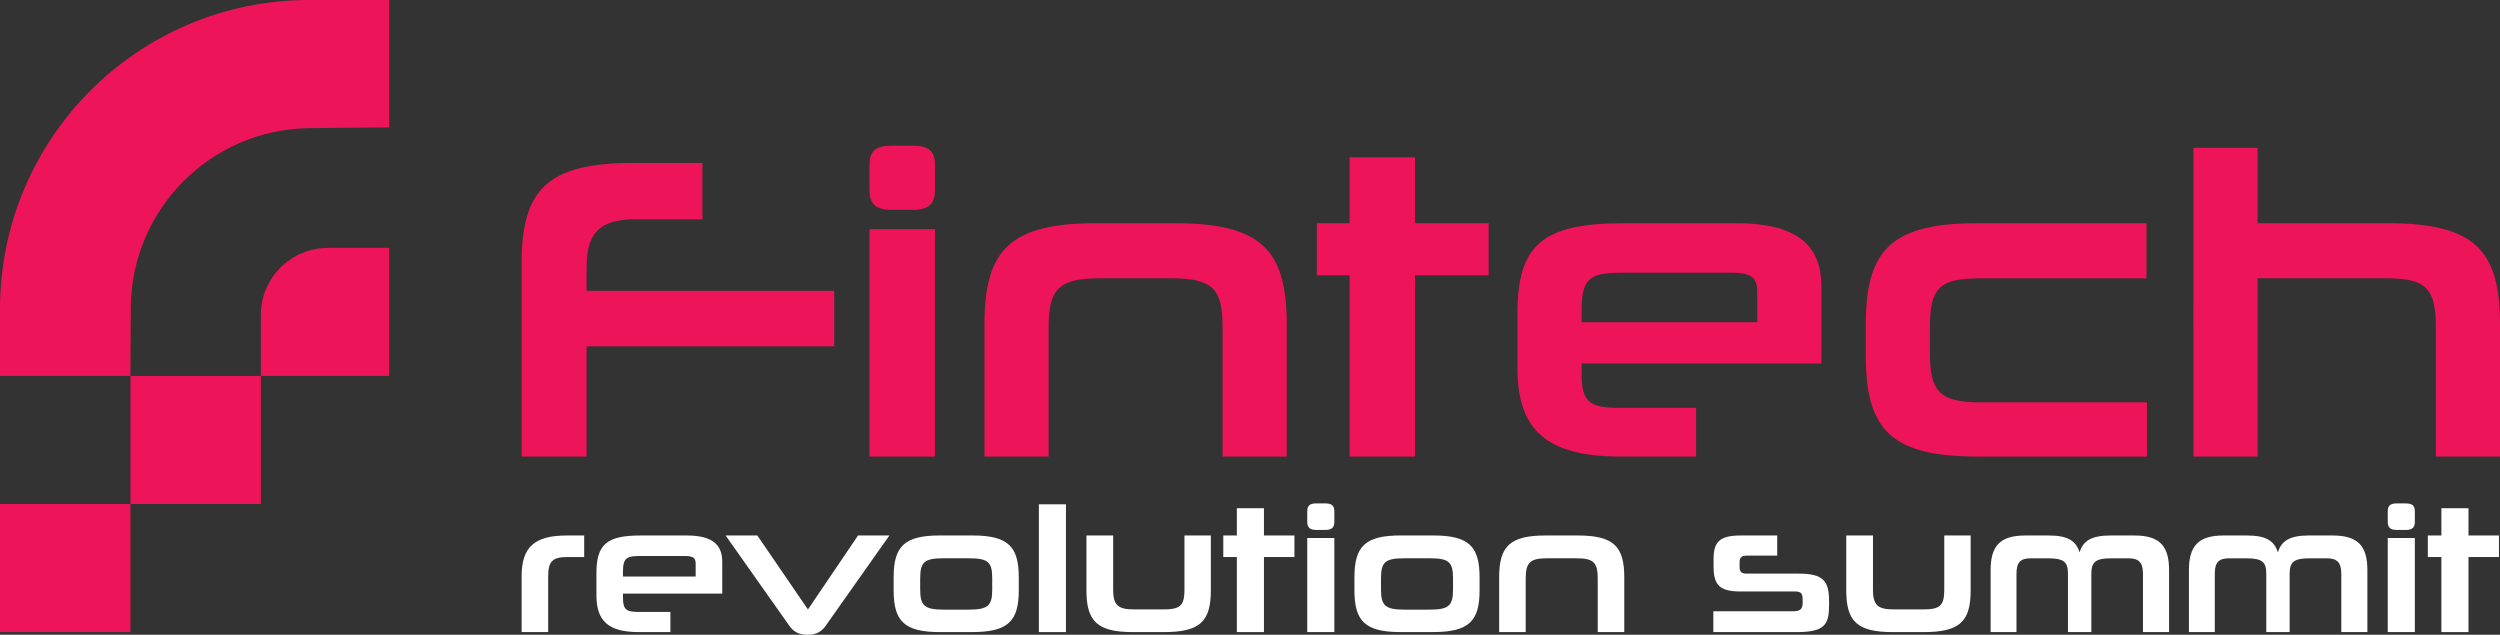 <?xml version="1.0" encoding="UTF-8"?>
<svg id="Layer_2" data-name="Layer 2" xmlns="http://www.w3.org/2000/svg" viewBox="0 0 744.79 189.1">
  <rect x="0" y="0" width="744.79" height="189.1" fill="#333333" stroke="none"/>
  <defs>
    <style>
      .cls-1 {
        fill: #ed145a;
      }

      .cls-1, .cls-2 {
        stroke-width: 0px;
      }

      .cls-2 {
        fill: #fff;
      }
    </style>
  </defs>
  <g id="Layer_2-2" data-name="Layer 2">
    <g>
      <path class="cls-1" d="m77.71,112h38.25v-38.15h-18.26c-11.04,0-19.99,8.95-19.99,19.99v18.16Z"/>
      <rect class="cls-1" y="150.15" width="38.86" height="38.15"/>
      <rect class="cls-1" x="38.86" y="112" width="38.86" height="38.15"/>
      <path class="cls-1" d="m0,112h38.86l.11-20.32c.16-29.37,23.85-53.19,53.23-53.51l23.76-.23V0h-23.89C41.22,0,0,41.22,0,92.07v19.93Z"/>
      <g>
        <path class="cls-1" d="m174.76,103.17v32.84h-19.37v-57.46c0-22.06,7.57-30.01,33.35-30.01h20.52v16.8h-20.01c-10.65,0-14.49,4.1-14.49,14.37v6.93h73.76v16.55h-73.76Z"/>
        <path class="cls-1" d="m265.58,62.51c-4.75,0-6.54-1.8-6.54-5.9v-7.44c0-4.1,1.8-5.77,6.54-5.77h6.29c4.87,0,6.67,1.67,6.67,5.77v7.44c0,4.1-1.8,5.9-6.67,5.9h-6.29Zm-6.54,73.5v-67.73h19.5v67.73h-19.5Z"/>
        <path class="cls-1" d="m364.22,136.01v-38.74c0-11.54-3.21-14.37-15.52-14.37h-20.78c-12.06,0-15.52,2.82-15.52,14.37v38.74h-19.11v-39.38c0-22.19,7.57-30.14,33.35-30.14h23.22c25.91,0,33.48,7.95,33.48,30.14v39.38h-19.11Z"/>
        <path class="cls-1" d="m402.06,136.01v-54h-9.75v-15.52h9.75v-19.63h19.5v19.63h21.93v15.52h-21.93v54h-19.5Z"/>
        <path class="cls-1" d="m471.19,108.3v3.21c0,8.47,2.57,10.01,11.54,10.01h22.57v14.49h-22.57c-22.06,0-30.66-7.95-30.66-26.42v-16.03c0-20.27,7.05-27.06,31.55-27.06h33.61c19.88,0,25.4,7.95,25.4,18.98v22.83h-71.45Zm52.33-21.29c0-4.62-2.05-5.77-7.82-5.77h-31.81c-9.62,0-12.7,1.03-12.7,11.03v3.72h52.33v-8.98Z"/>
        <path class="cls-1" d="m589.2,136.01c-25.78,0-33.35-7.95-33.35-30.01v-9.36c0-22.19,7.57-30.14,33.35-30.14h50.28v16.42h-49.64c-12.06,0-14.88,2.95-14.88,14.37v8.21c0,11.03,2.95,14.37,14.88,14.37h49.77v16.16h-50.41Z"/>
        <path class="cls-1" d="m725.68,136.01v-38.74c0-11.67-3.21-14.37-15.01-14.37h-38.1v53.1h-19.11V44.04h19.11v22.45h38.61c26.04,0,33.61,7.95,33.61,30.14v39.38h-19.11Z"/>
      </g>
      <g>
        <path class="cls-2" d="m155.4,188.31v-16.67c0-8.6,3.77-12.11,13.49-12.11h5.15v6.42h-4.94c-4.41,0-5.79,1.17-5.79,5.73v16.62h-7.91Z"/>
        <path class="cls-2" d="m185.6,176.84v1.33c0,3.5,1.06,4.14,4.78,4.14h9.34v6h-9.34c-9.13,0-12.69-3.29-12.69-10.94v-6.64c0-8.39,2.92-11.2,13.06-11.2h13.91c8.23,0,10.51,3.29,10.51,7.86v9.45h-29.58Zm21.66-8.81c0-1.91-.85-2.39-3.24-2.39h-13.17c-3.98,0-5.26.43-5.26,4.57v1.54h21.66v-3.72Z"/>
        <path class="cls-2" d="m246.02,186.4c-1.17,1.59-2.6,2.71-5.42,2.71s-4.3-1.06-5.47-2.71l-18.96-26.87h9.45l15.08,22.04,14.92-22.04h9.34l-18.96,26.87Z"/>
        <path class="cls-2" d="m280.04,188.31c-10.67,0-13.81-3.29-13.81-12.43v-3.88c0-9.19,3.13-12.48,13.81-12.48h9.61c10.73,0,13.86,3.29,13.86,12.53v3.82c0,9.13-3.13,12.43-13.86,12.43h-9.61Zm15.56-16.04c0-4.89-1.27-5.95-7.01-5.95h-7.49c-5.63,0-6.96,1.06-6.96,5.95v3.4c0,4.78,1.33,5.95,6.96,5.95h7.49c5.73,0,7.01-1.17,7.01-5.95v-3.4Z"/>
        <path class="cls-2" d="m309.5,188.31v-38.07h8.07v38.07h-8.07Z"/>
        <path class="cls-2" d="m337.48,188.31c-10.67,0-13.81-3.29-13.81-12.43v-16.35h7.96v16.14c0,4.89,1.65,5.89,6.48,5.89h8.28c5.15,0,6.48-1.01,6.48-5.89v-16.14h7.86v16.35c0,9.13-3.13,12.43-13.91,12.43h-9.34Z"/>
        <path class="cls-2" d="m368.48,188.31v-22.36h-4.04v-6.42h4.04v-8.12h8.07v8.12h9.08v6.42h-9.08v22.36h-8.07Z"/>
        <path class="cls-2" d="m392.16,157.88c-1.96,0-2.71-.74-2.71-2.44v-3.08c0-1.7.74-2.39,2.71-2.39h2.6c2.02,0,2.76.69,2.76,2.39v3.08c0,1.7-.74,2.44-2.76,2.44h-2.6Zm-2.71,30.43v-28.04h8.07v28.04h-8.07Z"/>
        <path class="cls-2" d="m417.32,188.31c-10.67,0-13.81-3.29-13.81-12.43v-3.88c0-9.19,3.13-12.48,13.81-12.48h9.61c10.73,0,13.86,3.29,13.86,12.53v3.82c0,9.13-3.13,12.43-13.86,12.43h-9.61Zm15.56-16.04c0-4.89-1.27-5.95-7.01-5.95h-7.49c-5.63,0-6.96,1.06-6.96,5.95v3.4c0,4.78,1.33,5.95,6.96,5.95h7.49c5.73,0,7.01-1.17,7.01-5.95v-3.4Z"/>
        <path class="cls-2" d="m475.99,188.31v-16.04c0-4.78-1.33-5.95-6.43-5.95h-8.6c-4.99,0-6.43,1.17-6.43,5.95v16.04h-7.91v-16.3c0-9.19,3.13-12.48,13.81-12.48h9.61c10.73,0,13.86,3.29,13.86,12.48v16.3h-7.91Z"/>
        <path class="cls-2" d="m544.89,180.66c0,5.68-1.65,7.65-9.72,7.65h-24.74v-6.21h23.74c2.12,0,2.87-.58,2.87-2.55v-.96c0-2.12-.74-2.39-2.65-2.39h-16.14c-6.53,0-7.75-2.55-7.75-7.59v-2.18c0-4.99,1.86-6.9,8.02-6.9h10.94v6h-9.03c-1.54,0-2.18.48-2.18,1.96v1.33c0,1.59.64,2.07,2.02,2.07h15.61c7.38,0,9.03,2.23,9.03,8.28v1.49Z"/>
        <path class="cls-2" d="m563.84,188.31c-10.67,0-13.81-3.29-13.81-12.43v-16.35h7.96v16.14c0,4.89,1.65,5.89,6.48,5.89h8.28c5.15,0,6.48-1.01,6.48-5.89v-16.14h7.86v16.35c0,9.13-3.13,12.43-13.91,12.43h-9.34Z"/>
        <path class="cls-2" d="m638.43,188.31v-17.31c0-3.56-1.33-4.67-4.35-4.67h-5.15c-4.73,0-5.89,1.17-5.89,4.67v17.31h-6.96v-17.31c0-3.5-1.06-4.67-5.95-4.67h-5.04c-3.13,0-4.35,1.11-4.35,4.67v17.31h-7.7v-18.48c0-7.06,2.71-10.3,10.3-10.3h6.96c5.84,0,8.18,1.65,9.24,5.04,1.01-3.4,3.5-5.04,9.19-5.04h7.17c7.59,0,10.3,3.24,10.3,10.3v18.48h-7.75Z"/>
        <path class="cls-2" d="m697.51,188.31v-17.31c0-3.56-1.33-4.67-4.35-4.67h-5.15c-4.73,0-5.89,1.17-5.89,4.67v17.31h-6.96v-17.31c0-3.5-1.06-4.67-5.95-4.67h-5.04c-3.13,0-4.35,1.11-4.35,4.67v17.31h-7.7v-18.48c0-7.06,2.71-10.3,10.3-10.3h6.96c5.84,0,8.18,1.65,9.24,5.04,1.01-3.4,3.5-5.04,9.19-5.04h7.17c7.59,0,10.3,3.24,10.3,10.3v18.48h-7.75Z"/>
        <path class="cls-2" d="m714.06,157.88c-1.96,0-2.71-.74-2.71-2.44v-3.08c0-1.7.74-2.39,2.71-2.39h2.6c2.02,0,2.76.69,2.76,2.39v3.08c0,1.7-.74,2.44-2.76,2.44h-2.6Zm-2.71,30.43v-28.04h8.07v28.04h-8.07Z"/>
        <path class="cls-2" d="m727.33,188.31v-22.36h-4.04v-6.42h4.04v-8.12h8.07v8.12h9.08v6.42h-9.08v22.36h-8.07Z"/>
      </g>
    </g>
  </g>
</svg>